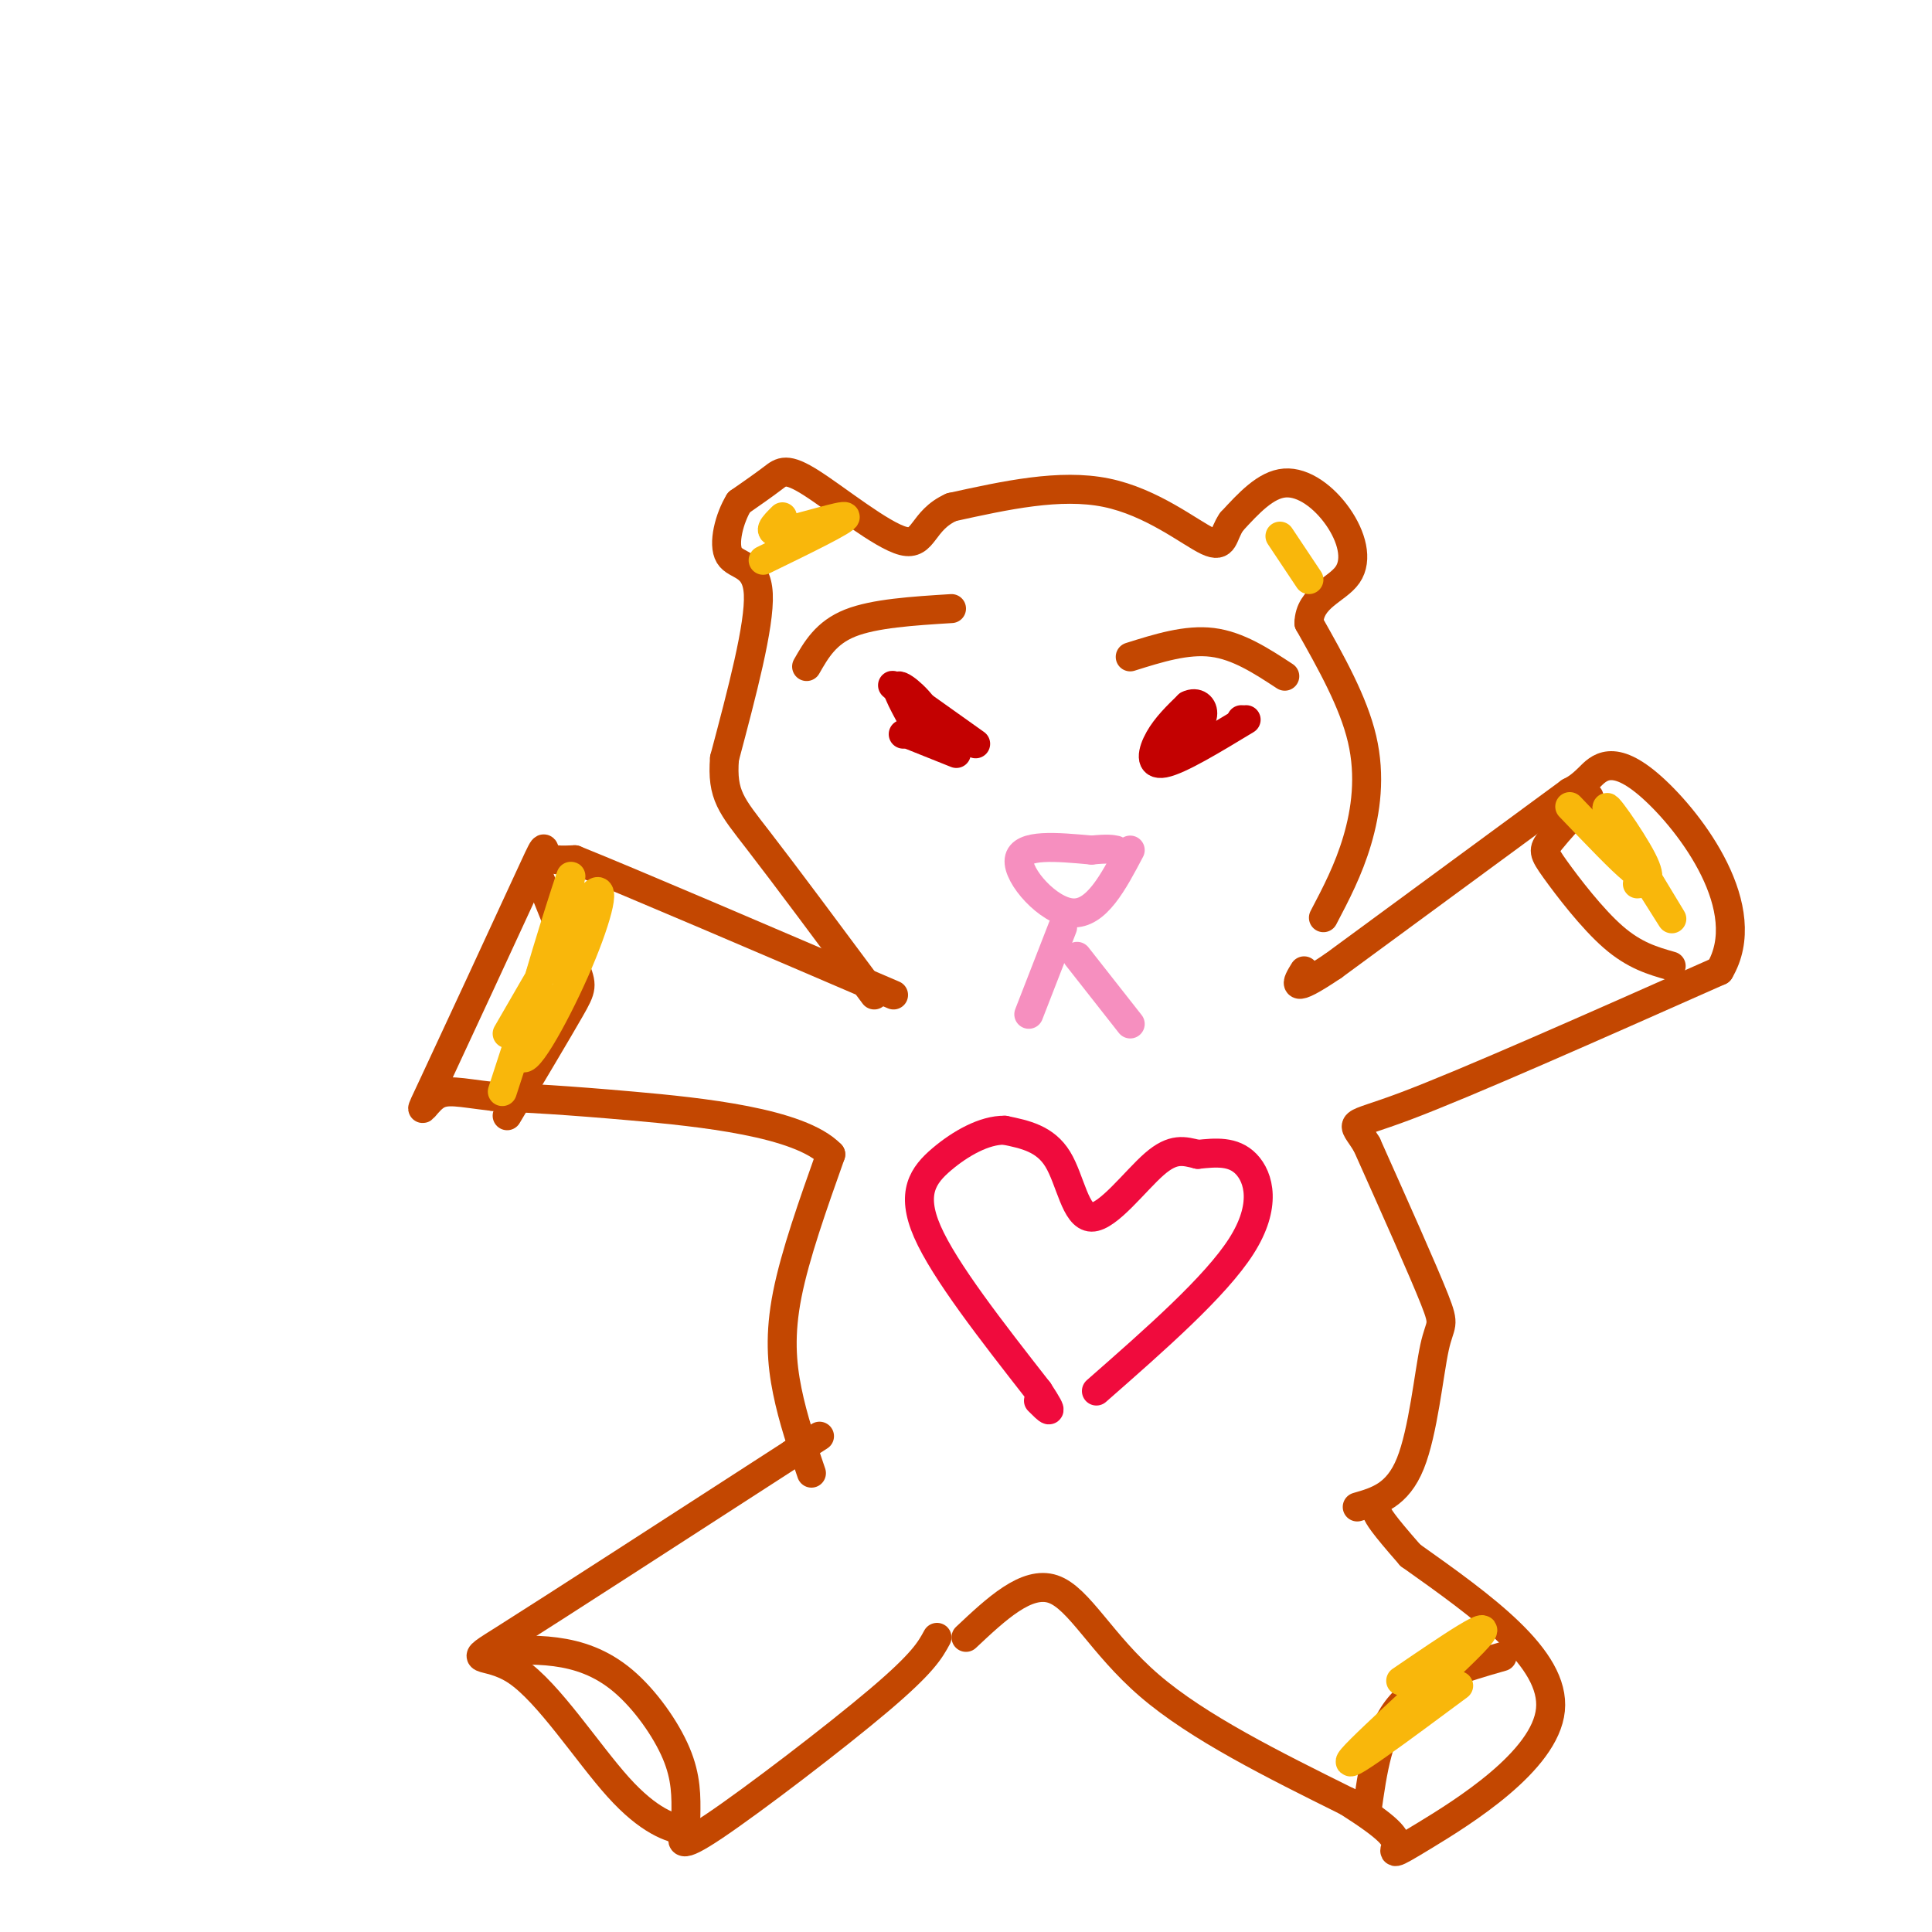 <svg viewBox='0 0 400 400' version='1.1' xmlns='http://www.w3.org/2000/svg' xmlns:xlink='http://www.w3.org/1999/xlink'><g fill='none' stroke='rgb(195,71,1)' stroke-width='6' stroke-linecap='round' stroke-linejoin='round'><path d='M274,190c2.600,-4.956 5.200,-9.911 7,-16c1.800,-6.089 2.800,-13.311 1,-21c-1.800,-7.689 -6.400,-15.844 -11,-24'/><path d='M271,129c0.091,-5.388 5.818,-6.856 8,-10c2.182,-3.144 0.818,-7.962 -2,-12c-2.818,-4.038 -7.091,-7.297 -11,-7c-3.909,0.297 -7.455,4.148 -11,8'/><path d='M255,108c-1.964,2.774 -1.375,5.708 -5,4c-3.625,-1.708 -11.464,-8.060 -21,-10c-9.536,-1.940 -20.768,0.530 -32,3'/><path d='M197,105c-6.169,2.745 -5.592,8.107 -10,7c-4.408,-1.107 -13.802,-8.683 -19,-12c-5.198,-3.317 -6.199,-2.376 -8,-1c-1.801,1.376 -4.400,3.188 -7,5'/><path d='M153,104c-1.976,3.190 -3.417,8.667 -2,11c1.417,2.333 5.690,1.524 6,8c0.310,6.476 -3.345,20.238 -7,34'/><path d='M150,157c-0.600,7.644 1.400,9.756 7,17c5.600,7.244 14.800,19.622 24,32'/><path d='M194,339c-1.422,2.622 -2.844,5.244 -12,13c-9.156,7.756 -26.044,20.644 -34,26c-7.956,5.356 -6.978,3.178 -6,1'/><path d='M142,379c-3.046,-0.419 -7.662,-1.968 -14,-9c-6.338,-7.032 -14.399,-19.547 -21,-24c-6.601,-4.453 -11.743,-0.844 -2,-7c9.743,-6.156 34.372,-22.078 59,-38'/><path d='M164,301c9.833,-6.333 4.917,-3.167 0,0'/><path d='M200,339c6.289,-5.911 12.578,-11.822 18,-10c5.422,1.822 9.978,11.378 20,20c10.022,8.622 25.511,16.311 41,24'/><path d='M279,373c8.751,5.560 10.129,7.459 10,9c-0.129,1.541 -1.766,2.722 6,-2c7.766,-4.722 24.933,-15.349 26,-26c1.067,-10.651 -13.967,-21.325 -29,-32'/><path d='M292,322c-6.000,-6.833 -6.500,-7.917 -7,-9'/><path d='M168,305c-1.911,-5.600 -3.822,-11.200 -5,-17c-1.178,-5.800 -1.622,-11.800 0,-20c1.622,-8.200 5.311,-18.600 9,-29'/><path d='M172,239c-6.422,-6.644 -26.978,-8.756 -41,-10c-14.022,-1.244 -21.511,-1.622 -29,-2'/><path d='M102,227c-6.908,-0.767 -9.677,-1.683 -12,0c-2.323,1.683 -4.200,5.967 0,-3c4.200,-8.967 14.477,-31.183 19,-41c4.523,-9.817 3.292,-7.233 4,-6c0.708,1.233 3.354,1.117 6,1'/><path d='M119,178c12.000,4.833 39.000,16.417 66,28'/><path d='M281,312c4.167,-1.196 8.333,-2.393 11,-9c2.667,-6.607 3.833,-18.625 5,-24c1.167,-5.375 2.333,-4.107 0,-10c-2.333,-5.893 -8.167,-18.946 -14,-32'/><path d='M283,237c-3.289,-5.511 -4.511,-3.289 8,-8c12.511,-4.711 38.756,-16.356 65,-28'/><path d='M356,201c7.619,-12.774 -5.833,-30.708 -14,-38c-8.167,-7.292 -11.048,-3.940 -13,-2c-1.952,1.940 -2.976,2.470 -4,3'/><path d='M325,164c-8.833,6.500 -28.917,21.250 -49,36'/><path d='M276,200c-9.167,6.167 -7.583,3.583 -6,1'/><path d='M346,200c-3.792,-1.077 -7.583,-2.155 -12,-6c-4.417,-3.845 -9.458,-10.458 -12,-14c-2.542,-3.542 -2.583,-4.012 -1,-6c1.583,-1.988 4.792,-5.494 8,-9'/><path d='M111,180c3.200,7.933 6.400,15.867 8,20c1.600,4.133 1.600,4.467 -1,9c-2.600,4.533 -7.800,13.267 -13,22'/><path d='M142,376c0.065,-3.976 0.131,-7.952 -2,-13c-2.131,-5.048 -6.458,-11.167 -11,-15c-4.542,-3.833 -9.298,-5.381 -14,-6c-4.702,-0.619 -9.351,-0.310 -14,0'/><path d='M311,343c-8.167,2.333 -16.333,4.667 -21,10c-4.667,5.333 -5.833,13.667 -7,22'/></g>
<g fill='none' stroke='rgb(246,143,191)' stroke-width='6' stroke-linecap='round' stroke-linejoin='round'><path d='M234,176c-3.511,6.667 -7.022,13.333 -12,13c-4.978,-0.333 -11.422,-7.667 -11,-11c0.422,-3.333 7.711,-2.667 15,-2'/><path d='M226,176c3.333,-0.333 4.167,-0.167 5,0'/><path d='M220,192c0.000,0.000 -7.000,18.000 -7,18'/><path d='M234,212c0.000,0.000 -11.000,-14.000 -11,-14'/></g>
<g fill='none' stroke='rgb(195,1,1)' stroke-width='6' stroke-linecap='round' stroke-linejoin='round'><path d='M258,149c-6.933,4.200 -13.867,8.400 -17,9c-3.133,0.600 -2.467,-2.400 -1,-5c1.467,-2.600 3.733,-4.800 6,-7'/><path d='M246,146c1.778,-0.911 3.222,0.311 3,2c-0.222,1.689 -2.111,3.844 -4,6'/><path d='M257,149c0.000,0.000 0.100,0.100 0.1,0.1'/><path d='M202,154c-7.833,-5.583 -15.667,-11.167 -17,-12c-1.333,-0.833 3.833,3.083 9,7'/><path d='M194,149c0.244,0.467 -3.644,-1.867 -4,-2c-0.356,-0.133 2.822,1.933 6,4'/><path d='M198,156c0.000,0.000 -10.000,-4.000 -10,-4'/><path d='M187,152c2.867,-0.822 5.733,-1.644 5,-4c-0.733,-2.356 -5.067,-6.244 -6,-6c-0.933,0.244 1.533,4.622 4,9'/></g>
<g fill='none' stroke='rgb(195,71,1)' stroke-width='6' stroke-linecap='round' stroke-linejoin='round'><path d='M266,140c-4.833,-3.167 -9.667,-6.333 -15,-7c-5.333,-0.667 -11.167,1.167 -17,3'/><path d='M197,126c-8.000,0.500 -16.000,1.000 -21,3c-5.000,2.000 -7.000,5.500 -9,9'/></g>
<g fill='none' stroke='rgb(240,11,61)' stroke-width='6' stroke-linecap='round' stroke-linejoin='round'><path d='M227,288c12.333,-10.822 24.667,-21.644 30,-30c5.333,-8.356 3.667,-14.244 1,-17c-2.667,-2.756 -6.333,-2.378 -10,-2'/><path d='M248,239c-2.874,-0.695 -5.059,-1.434 -9,2c-3.941,3.434 -9.638,11.040 -13,11c-3.362,-0.040 -4.389,-7.726 -7,-12c-2.611,-4.274 -6.805,-5.137 -11,-6'/><path d='M208,234c-4.190,-0.071 -9.167,2.750 -13,6c-3.833,3.250 -6.524,6.929 -3,15c3.524,8.071 13.262,20.536 23,33'/><path d='M215,288c3.833,5.833 1.917,3.917 0,2'/></g>
<g fill='none' stroke='rgb(249,183,11)' stroke-width='6' stroke-linecap='round' stroke-linejoin='round'><path d='M158,116c8.622,-4.200 17.244,-8.400 17,-9c-0.244,-0.600 -9.356,2.400 -13,3c-3.644,0.600 -1.822,-1.200 0,-3'/><path d='M265,111c0.000,0.000 6.000,9.000 6,9'/><path d='M105,214c7.654,-13.284 15.308,-26.568 18,-29c2.692,-2.432 0.423,5.987 -4,16c-4.423,10.013 -10.998,21.619 -11,17c-0.002,-4.619 6.571,-25.463 9,-33c2.429,-7.537 0.715,-1.769 -1,4'/><path d='M116,189c-2.167,6.833 -7.083,21.917 -12,37'/><path d='M339,183c1.683,-0.196 3.365,-0.392 1,-5c-2.365,-4.608 -8.778,-13.627 -7,-10c1.778,3.627 11.748,19.900 13,22c1.252,2.100 -6.214,-9.971 -9,-14c-2.786,-4.029 -0.893,-0.014 1,4'/><path d='M338,180c-2.000,-1.500 -7.500,-7.250 -13,-13'/><path d='M302,349c-12.533,9.311 -25.067,18.622 -22,15c3.067,-3.622 21.733,-20.178 26,-25c4.267,-4.822 -5.867,2.089 -16,9'/></g>
</svg>